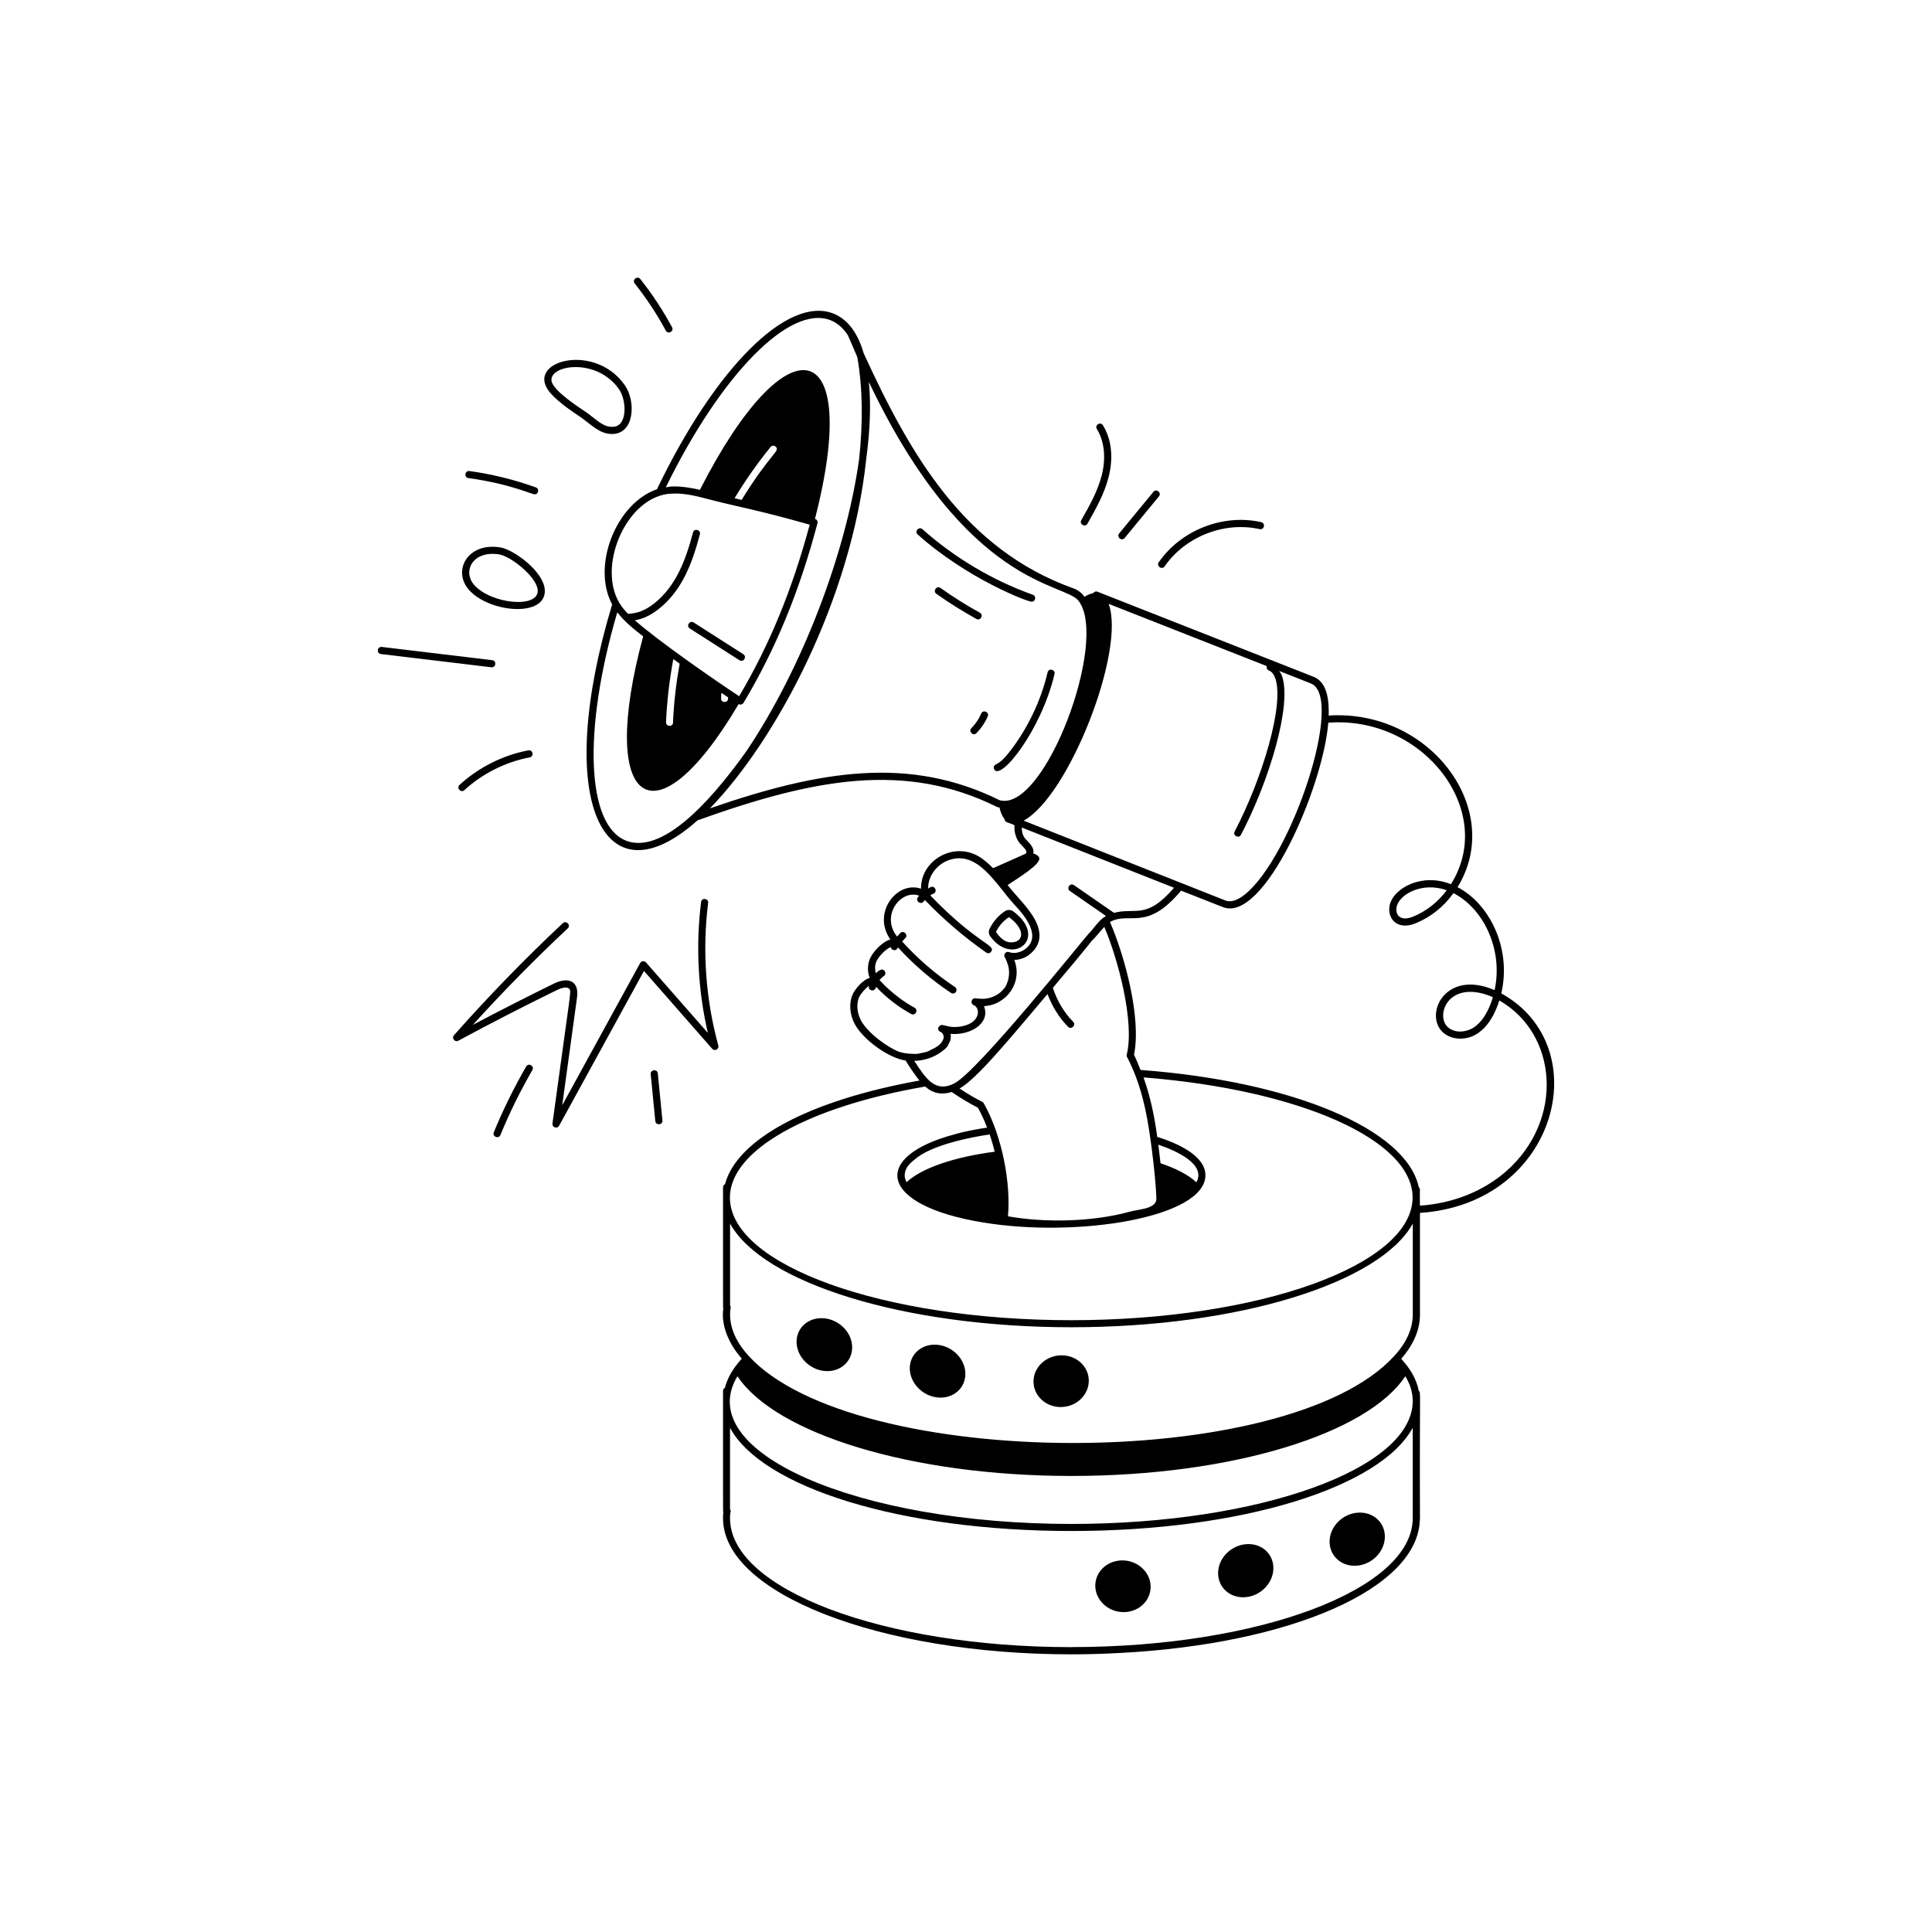 <?xml version="1.0" encoding="UTF-8"?>
<svg xmlns="http://www.w3.org/2000/svg" xmlns:xlink="http://www.w3.org/1999/xlink" version="1.1" id="Calque_1" x="0px" y="0px" width="600px" height="600px" viewBox="3283.467 0 600 600" xml:space="preserve">
<g>
	<path d="M3705.393,469.755c-4.74,0.21-8.775,4.074-9.004,8.622c-0.229,4.55,3.408,8.091,8.146,7.881   c4.74-0.208,8.775-4.092,9.004-8.641C3713.787,473.066,3710.133,469.546,3705.393,469.755L3705.393,469.755z"></path>
	<path d="M3670.77,479.54c-4.74,0.21-8.775,4.073-9.004,8.623c-0.23,4.55,3.406,8.091,8.146,7.881   c4.74-0.209,8.775-4.093,9.004-8.643C3679.164,482.834,3675.51,479.312,3670.77,479.54L3670.77,479.54z"></path>
	<path d="M3631.613,484.603c-4.74,0.21-8.299,3.96-7.975,8.396c0.342,4.415,4.434,7.861,9.174,7.651   c4.74-0.209,8.301-3.979,7.975-8.414C3640.445,487.801,3636.334,484.394,3631.613,484.603z"></path>
	<path d="M3538.566,409.371c-4.74,0-8.166,3.675-7.672,8.204c0.516,4.532,4.76,8.243,9.498,8.243c4.74,0,8.168-3.692,7.672-8.243   C3547.568,413.046,3543.305,409.371,3538.566,409.371z"></path>
	<path d="M3573.725,417.597c-4.738,0-8.166,3.675-7.67,8.205c0.514,4.531,4.758,8.242,9.498,8.242s8.168-3.692,7.672-8.242   C3582.73,421.271,3578.465,417.597,3573.725,417.597z"></path>
	<path d="M3613.148,420.906c-4.738,0-8.641,3.599-8.719,8.014c-0.074,4.437,3.713,8.053,8.453,8.053s8.641-3.617,8.719-8.053   C3621.678,424.503,3617.889,420.906,3613.148,420.906z"></path>
	<path d="M3598.15,283.036c-0.762-0.553-1.809-0.59-2.59-0.057c-2.057,1.371-3.598,3.141-4.758,5.443   c-0.383,0.743-0.305,1.657,0.189,2.342C3597.865,300.301,3609.229,291.298,3598.15,283.036L3598.15,283.036z M3592.762,289.432   c0.973-1.96,2.285-3.464,4.057-4.606c5.824,4.359,4.129,8.204,0.189,7.805C3594.627,292.383,3593.182,289.87,3592.762,289.432   L3592.762,289.432z"></path>
	<path d="M3473.578,187.723c-18.236,60.227-3.275,93.657,26.516,67.044c36.32-13.04,64.59-18.274,92.99-4.168   c0.285,0.133,0.514,0.114,0.781,0.171c0.322,1.503,0.836,2.722,1.559,3.579c0.096,1.219,1.162,0.971,3.104,1.922   c-0.133,1.676,0.248,3.408,1.104,4.874c0.744,1.218,2.646,2.57,2.609,3.483c0,0.152-0.096,0.304-0.172,0.457   c-0.057,0.019-8.033,3.616-10.184,4.53c-1.238-1.238-2.969-2.779-4.475-3.655c-8.088-4.683-18.084,1.428-17.912,10.032   c-7.576-2.57-15.305,7.653-9.518,15.761c-2.799,0.819-5.633,4.15-6.434,6.188c-0.723,1.884-0.686,3.997,0.018,5.768   c-2.168,0.495-4.699,3.693-5.291,5.083c-1.219,2.741-0.951,6.301,0.686,9.309c2.57,4.721,10.338,10.469,15.742,11.25   c1.199,1.941,2.857,4.416,4.303,6.224c-34.303,6.167-56.67,18.198-60.383,32.189c-0.342,0.19-0.609,0.477-0.609,0.895   c0.037,40.09-0.057,37.405,0.096,37.71c-0.648,3.979,0.723,9.88,5.73,15.57c-3.027,3.333-4.512,6.245-5.256,9.08   c-0.322,0.19-0.57,0.477-0.57,0.876v0.02c0.037,40.089-0.057,37.405,0.096,37.71c-0.096,0.646-0.096,1.275-0.096,1.903   c0,23.3,48.561,42.24,108.238,42.24c5.062,0,10.049-0.151,14.922-0.418c52.957-2.741,92.648-19.893,93.238-41.366   c0-0.151,0.039-0.304,0.039-0.456c-0.152-41.155,0.342-38.928-0.361-39.575c-0.801-3.94-2.779-7.005-5.465-9.975   c3.828-4.377,5.826-8.984,5.826-13.725v-31.58c42.771-2.817,55.145-51.68,25.26-68.166c3.273-14.085-3.75-27.925-13.592-32.987   c14.811-24.023-8.471-55.334-40.014-53.303c0.135-4.606-0.379-10.355-4.721-12.049l-67.117-26.422   c-0.494-0.19-1.008,0.039-1.293,0.457c-0.838,0.152-1.752,0.533-2.703,1.143c-0.02-0.019-0.02-0.058-0.039-0.076   c-1.008-1.37-2.359-2.285-3.902-2.723c-33.084-12.106-49.891-40.603-64.607-72.775c-1.543-5.272-4.32-10.394-9.48-12.411   c-14.199-5.559-36.662,16.865-54.744,54.574c-12.641,4.34-20.389,23.756-13.916,35.787L3473.578,187.723z M3550.898,316.992   c-1.312-2.418-1.541-5.235-0.607-7.367c0.398-0.933,2.037-2.816,3.025-3.464c0,0.038-0.02,0.076-0.037,0.114   c-0.248,1.352,1.846,2.018,2.266,0.19c3.178,3.35,6.814,6.206,10.889,8.433c1.293,0.705,2.34-1.237,1.066-1.942   c-6.625-3.615-10.432-8.185-10.889-8.584c0.381-0.457,0.779-0.896,1.275-1.199c0.533-0.305,0.703-0.99,0.379-1.522   c-0.686-1.162-1.922-0.248-2.816,0.608c-0.305-1.122-0.305-2.398,0.133-3.54c0.572-1.428,2.627-3.788,4.531-4.626   c0,0.02-0.02,0.038,0,0.076c0.172,1.047,1.828,1.37,2.189,0.02c4.91,5.367,10.432,10.126,16.502,14.161   c0.191,0.134,0.4,0.191,0.611,0.191c1.102,0,1.521-1.428,0.607-2.037c-6.016-3.998-11.516-8.737-16.369-14.104   c0.305-0.325,0.551-0.705,0.895-0.991c1.104-0.951-0.344-2.646-1.447-1.674c-0.381,0.323-0.666,0.761-1.027,1.123   c-5.273-6.511,1.256-14.849,6.871-12.679c-0.152,0.191-0.342,0.325-0.475,0.534c-0.781,1.237,1.102,2.417,1.885,1.18   c0.094-0.152,0.246-0.247,0.342-0.38c5.807,6.033,12.219,11.535,19.055,16.313c0.477,0.343,1.18,0.247,1.541-0.286   c1.523-2.17-4.359-2.341-18.92-17.474c0.303-0.191,0.59-0.399,0.932-0.514c1.391-0.495,0.629-2.57-0.742-2.093   c-0.322,0.113-0.572,0.323-0.855,0.476c-0.059-3.921,2.74-7.481,6.299-8.776c9.119-3.351,14.867,7.652,20.35,13.63   c1.885,2.056,3.428,3.75,4.684,6.224c1.58,3.122,1.428,6.035-1.523,7.958c-1.295,0.856-3.121,1.275-4.682,0.703   c-1.029-0.38-1.885,0.819-1.295,1.676c0.248,0.343,0.361,0.762,0.533,1.142c2.094,4.664-0.781,8.738-0.648,8.281   c-1.75,2.475-4.986,3.73-7.975,3.351c-0.285-0.039-0.592,0-0.875-0.077c-1.373-0.323-1.98,1.619-0.705,2.113   c2.018,0.799,2.207,5.272-3.35,6.491c-4.949,1.085-6.32-1.276-7.406,0.133c-0.074,0.096-0.189,0.152-0.227,0.267l-0.02,0.037   c-0.191,0.572,0.133,1.2,0.705,1.391c0.037,0.019,0.074,0.019,0.113,0.038c0.514,0.21,1.047,1.142,0.779,2.095   c-0.018,0.075-0.113,0.171-0.133,0.246c-0.705,1.771-2.551,2.589-3.711,3.142c-0.877,0.419-0.705,0.59-3.256,1.066   c-0.266,0.057-0.514,0.152-0.781,0.189c-0.779,0.096-3.939,0.096-6.033-0.666c-3.16-1.219-9.461-5.577-11.65-9.594H3550.898z    M3567.404,329.461c2.932-0.077,5.844-0.914,8.451-2.818c1.809-1.312,1.961-1.808,2.418-2.854c0.096-0.229,0.285-0.42,0.342-0.647   c0.152-0.838,0.191-1.466,0.057-2.074c6.035,0.589,12.508-3.255,10.375-8.604c7.023-0.343,12.107-7.385,9.422-14.353   c1.506-0.02,3.066-0.553,4.283-1.352c0.439-0.381,0.324-0.267,0.4-0.324c1.809-1.352,2.99-3.312,3.121-5.387   c0.383-5.882-6.072-11.251-9.877-16.181c2.758-1.903,10.545-6.491,9.803-8.49c-0.191-0.666-1.162-1.104-1.865-1.352   c0.018-0.114,0.094-0.209,0.094-0.342c0.057-2.189-2.266-3.636-2.932-4.721c-0.533-0.894-0.703-1.941-0.723-2.969l47.303,18.711   c-8.623,10.013-11.82,6.035-18.654,7.786l-12.43-8.604c-1.238-0.818-2.455,0.989-1.256,1.828l11.191,7.747   c-2.246,1.295-3.617,3.75-5.387,5.521c-1.199,1.199-34.512,42.944-41.727,46.485C3573.973,339.492,3570.982,335,3567.404,329.461   L3567.404,329.461z M3633.479,328.262c2.266,4.302,4.055,9.27,5.33,14.752c2.322,9.574,4.074,28.554,3.73,29.829   c-0.703,2.665-5.576,2.703-8.242,3.464c-11.459,3.161-26.154,3.484-37.805,1.429c0.951-9.956-1.732-24.975-7.539-35.141   c-0.113-0.19-0.266-0.343-0.475-0.438c-2.418-1.198-4.74-2.607-7.006-4.112c5.445-3.064,15.629-15.533,27.316-29.333   c1.428,3.845,3.578,7.328,6.377,10.165c1.01,1.027,2.607-0.515,1.58-1.562c-2.855-2.894-5.006-6.528-6.301-10.546   c23.146-27.354,6.281-8.794,12.717-15.229c0.932-0.933,1.598-1.884,3.254-3.692c4.34,10.146,9.441,29.638,6.986,39.612   C3633.309,327.747,3633.346,328.032,3633.479,328.262L3633.479,328.262z M3655.104,367.018l-0.076,0.134l-0.02,0.019   c-2.359-2.245-6.188-4.246-11.137-5.92c-0.305-2.913-0.627-5.312-0.684-5.768C3648.973,357.443,3657.9,361.573,3655.104,367.018   L3655.104,367.018z M3567.537,360.089c4.932-4.378,16.732-6.814,23.281-7.786c0.57,1.676,1.084,3.465,1.561,5.368   c-12.754,1.675-22.768,5.14-27.354,9.462c-0.02-0.039-0.059-0.077-0.076-0.116c-0.324-0.608-0.533-1.352-0.533-2.036v-0.02   C3564.586,364.543,3564.072,362.716,3567.537,360.089L3567.537,360.089z M3570.793,337.436c2.494,2.208,5.121,2.628,8.242,1.694   c2.607,1.81,5.33,3.445,8.129,4.874c1.066,1.904,1.998,3.96,2.855,6.187c-3.104,0.476-6.93,1.142-9.994,2.057   c-26.174,6.928-23.891,22.081,8.795,27.411c29.334,4.834,69.002-1.523,69.002-14.678c0-6.204-9.061-10.069-14.961-11.916   c-0.838-6.206-2.133-12.545-4.264-18.465c48.521,3.826,83.564,19.379,83.564,37.271c0,21.015-47.57,38.129-106.031,38.129   c-58.438,0-105.988-17.095-105.988-38.129c0.057-14.562,23.832-28.058,60.645-34.436H3570.793z M3722.201,471.486   c0,22.081-47.551,40.032-106.01,40.032c-0.02,0-0.02,0.018-0.039,0.018c-58.439-0.018-105.971-17.969-105.971-40.031   c0-2.359,0.477-2.056,0-2.816v-25.261c10.031,18.503,52.994,32.037,105.99,32.037c53.016,0,95.996-13.534,106.029-32.057V471.486z    M3722.201,435.109c0,21.035-47.57,38.167-106.029,38.167c-66.396,0-117.926-22.329-103.686-45.877   c11.803,17.799,53.873,30.972,103.723,30.972c50.049,0,91.943-13.172,103.686-30.972c1.525,2.475,2.305,5.064,2.305,7.709   L3722.201,435.109z M3716.338,421.25c-33.445,36.303-167.625,35.407-200.275-0.056c-3.332-3.598-5.863-8.032-5.863-12.964   c0-2.322,0.438-2.075,0-2.798v-25.432c10.127,18.351,53.795,32.188,105.99,32.188c52.215,0,95.904-13.838,106.029-32.188v28.229   C3722.201,412.685,3720.238,417.062,3716.338,421.25L3716.338,421.25z M3734.061,274.6c-8.814-3.578-17.799,1.046-19.035,6.567   c-0.818,4.226,2.512,7.976,8.279,5.482c4.549-1.885,8.529-5.064,11.537-9.27c8.869,4.435,15.59,16.96,12.791,30.114   c-15.113-6.51-21.738,7.062-16.408,12.773c2.455,2.588,6.947,3.046,10.469,1.065c3.787-2.112,6.092-6.452,7.404-10.621   c18.141,10.336,20.254,37.081,2.133,53.033c-7.102,6.225-16.58,9.995-26.803,10.68c-0.096-5.235,0.191-5.064-0.229-5.597   c-0.057-0.095-0.076-0.19-0.152-0.247c-3.883-17.817-38.967-32.761-86.385-36.301c-0.648-1.6-1.275-3.236-2.02-4.703   c2.322-11.269-2.76-30.38-7.461-41.248c6.205-3.408,11.25,3.216,22.082-9.728l12.963,5.102c12.715,5.063,31.066-36.854,32.76-57.26   c29.602-2.247,52.367,27.526,38.072,50.16L3734.061,274.6z M3732.766,276.484c-2.74,3.654-6.281,6.452-10.318,8.128   c-3.939,1.694-5.768-0.361-5.252-2.988C3718.051,277.74,3725.113,273.743,3732.766,276.484L3732.766,276.484z M3747.1,309.682   c-1.066,3.674-3.141,7.862-6.473,9.728c-2.266,1.257-5.768,1.467-7.768-0.666c-2.893-3.084-0.666-10.717,7.215-10.717   C3742.207,308.045,3744.605,308.578,3747.1,309.682L3747.1,309.682z M3670.006,277.835c-2.322,1.846-4.338,2.456-5.996,1.809   c-13.268-5.254-49.379-19.531-62.645-24.785c14.068-7.595,31.771-52.883,26.404-67.327l49.129,19.34   c-0.17,0.552,0.076,1.143,0.629,1.352c0.857,0.343,1.486,1.085,1.941,2.284c3.047,8.223-4.168,31.732-12.562,47.703   c-0.686,1.294,1.275,2.322,1.961,1.028c8.795-16.731,15.988-40.603,12.678-49.491c-0.209-0.551-0.516-0.933-0.799-1.371   l9.803,3.864c10.621,4.168-5.844,53.892-20.539,65.598L3670.006,277.835z M3618.439,186.615   c9.422,12.298-10.547,65.749-24.518,61.904c-27.83-13.743-55.354-9.46-89.982,2.532c20.521-21.111,43.992-64.91,48.559-108.618   c1.199-8.928,1.484-16.999,0.799-23.813c30.479,64.038,60.838,62.244,65.141,67.995H3618.439z M3541.4,99.45   c2.113,0.837,3.92,2.417,5.406,4.702c0.133,0.323,2.816,6.471,2.912,6.795c1.695,9.652,1.752,20.369,0.57,31.562   c-4.111,29.582-17.893,65.31-34.969,90.704c-7.918,11.097-24.822,32.798-37.461,27.849c-12.336-4.873-13.383-34.511-2.684-70.91   c2.32,2.99,4.816,4.968,8.033,7.481c-14.164,52.425,3.348,65.5,29.656,21.016c0.533,0.324,1.219,0.133,1.523-0.381   c10.012-16.771,17.303-34.492,22.957-55.772c0.152-0.59-0.191-1.199-0.781-1.352c14.732-57.317-8.527-62.435-35.729-9.023   c-2.951-0.666-5.922-1.162-8.797-1.028c-0.607,0.02-1.199,0.171-1.807,0.267C3507.42,116.258,3528.723,94.479,3541.4,99.45   L3541.4,99.45z M3507.498,215.167c0.703,0.477,1.389,0.934,2.094,1.409c0,0.133-0.02,0.267-0.02,0.399   c0,1.371-2.17,1.409-2.17-0.038C3507.402,216.348,3507.459,215.757,3507.498,215.167L3507.498,215.167z M3492.572,204.678   c0.648,0.477,1.297,0.952,1.963,1.428c-1.086,6.054-1.809,12.164-2.057,18.313c0,1.312-2.17,1.389-2.17-0.134   C3490.594,217.699,3491.373,211.151,3492.572,204.678L3492.572,204.678z M3513.779,155.241c-0.742-0.171-1.447-0.343-2.189-0.514   c3.371-5.539,7.082-10.869,11.174-15.894c0.4-0.477,1.086-0.572,1.523-0.171c1.713,1.389-1.445,1.884-10.506,16.58H3513.779z    M3492.137,153.299c3.9-0.248,8.146,0.875,12.238,1.96c8.357,2.169,14.602,3.141,30.553,7.69   c-5.463,20.234-12.43,37.233-21.91,53.264c-8.262-5.445-25.223-17.247-32.379-23.566c2.398-0.419,4.797-1.504,7.137-3.313   c7.578-5.824,10.736-14.676,13.041-23.394c0.381-1.39-1.752-1.999-2.133-0.572c-2.207,8.319-5.215,16.771-12.26,22.196   c-4.033,3.103-6.68,2.856-7.861,3.084c-0.418-0.438-0.723-0.552-2.094-2.418C3468.207,176.733,3477.992,153.701,3492.137,153.299   L3492.137,153.299z"></path>
	<path d="M3603.842,186.865c1.236,0,1.541-1.732,0.381-2.151c-12.508-4.474-24.365-11.517-34.283-20.368   c-1.105-0.971-2.57,0.686-1.467,1.655C3583.91,179.783,3602.527,186.865,3603.842,186.865L3603.842,186.865z"></path>
	<path d="M3587.756,190.271c-4.207-2.303-8.299-4.893-12.203-7.671c-1.217-0.838-2.475,0.952-1.293,1.809   c3.979,2.835,8.166,5.443,12.43,7.805C3587.965,192.937,3589.051,190.976,3587.756,190.271L3587.756,190.271z"></path>
	<path d="M3592.721,237.404c-0.551,0.267-0.799,0.915-0.533,1.466c1.867,3.96,14.602-11.897,18.77-29.543   c0.342-1.408-1.809-1.96-2.15-0.514c-2.113,8.909-6.188,17.418-11.803,24.651C3595.576,235.292,3594.32,236.662,3592.721,237.404z"></path>
	<path d="M3588.193,221.606c-0.723,1.675-1.75,3.197-3.045,4.53c-1.027,1.047,0.57,2.589,1.58,1.542   c1.465-1.522,2.645-3.255,3.484-5.196C3590.803,221.129,3588.766,220.255,3588.193,221.606L3588.193,221.606z"></path>
	<path d="M3497.695,195.184l15.42,9.859c1.236,0.781,2.416-1.065,1.199-1.865l-15.42-9.86   C3497.639,192.557,3496.457,194.403,3497.695,195.184z"></path>
	<path d="M3401.777,203.122c47.152,5.655,30.877,3.693,34.416,4.112c1.371,0,1.504-2.037,0.133-2.208l-34.264-4.112   C3400.539,200.762,3400.35,202.95,3401.777,203.122L3401.777,203.122z"></path>
	<path d="M3429.092,183.171c6.453,7.291,24.402,8.681,23.547-0.209c-0.553-5.673-9.652-12.259-13.725-12.944   C3428.691,168.286,3423.875,177.271,3429.092,183.171L3429.092,183.171z M3438.551,172.188c3.637,0.628,11.498,6.891,11.898,10.984   c0.57,5.939-14.449,4.435-19.684-1.466C3426.979,177.441,3430.252,170.817,3438.551,172.188L3438.551,172.188z"></path>
	<path d="M3449.5,153.514c1.236,0,1.541-1.732,0.381-2.151c-6.682-2.398-13.629-4.112-20.635-5.083   c-1.523-0.113-1.695,1.999-0.305,2.19C3441.98,150.278,3448.51,153.514,3449.5,153.514L3449.5,153.514z"></path>
	<path d="M3454.963,122.677c2.74,2.798,5.787,4.834,8.984,6.986c3.598,2.608,5.883,5.12,9.594,5.12   c6.986,0,7.482-10.126,3.979-15.133C3467.869,105.715,3445.008,112.511,3454.963,122.677L3454.963,122.677z M3476.436,131.091   c-0.857,1.293-2.209,1.731-4.113,1.332c-2.285-0.476-4.684-2.969-6.891-4.455c-5.691-3.73-10.604-7.538-10.717-9.917   c-0.209-4.835,14.201-6.911,20.996,2.836C3477.443,123.38,3478.148,128.482,3476.436,131.091L3476.436,131.091z"></path>
	<path d="M3492.18,101.625c-2.838-5.254-6.148-10.298-9.861-14.961c-0.895-1.143-2.646,0.228-1.732,1.389   c3.635,4.55,6.873,9.48,9.65,14.62C3490.922,103.966,3492.883,102.9,3492.18,101.625L3492.18,101.625z"></path>
	<path d="M3427.684,245.382c5.596-5.14,12.791-8.757,20.271-10.166c1.467-0.285,1.01-2.475-0.398-2.188   c-7.881,1.485-15.457,5.292-21.357,10.717C3425.113,244.753,3426.637,246.372,3427.684,245.382L3427.684,245.382z"></path>
	<path d="M3504.645,325.71c0.779,0.895,2.209,0.096,1.902-1.027c-3.92-14.276-5.025-29.581-3.16-44.258   c0.191-1.428-2.016-1.771-2.188-0.286c-1.693,13.439-0.971,27.394,2.094,40.641l-19.207-21.891   c-0.496-0.551-1.428-0.494-1.809,0.19l-24.213,44.182l4.605-33.483c0.705-5.159-2.703-6.51-7.213-4.303   c-8.434,4.132-16.867,8.434-25.148,12.812c9.422-10.395,19.303-20.445,29.469-29.962c1.064-1.01-0.457-2.628-1.523-1.619   c-11.725,10.983-23.09,22.69-33.789,34.778c-0.818,0.914,0.248,2.284,1.352,1.713c10.014-5.406,20.312-10.698,30.609-15.723   c0.705-0.343,3.047-1.371,3.844-0.343c0.668,0.856,0.572-0.819-5.232,41.782c-0.152,1.237,1.502,1.751,2.074,0.686l26.346-48.064   L3504.645,325.71z"></path>
	<path d="M3438.877,352.478c2.836-6.91,6.188-13.686,9.918-20.157c0.723-1.276-1.199-2.38-1.924-1.105   c-3.787,6.568-7.176,13.44-10.051,20.426C3436.268,352.992,3438.324,353.829,3438.877,352.478L3438.877,352.478z"></path>
	<path d="M3485.551,333.594l1.428,14.562c0.152,1.467,2.361,1.238,2.209-0.209l-1.428-14.562   C3487.607,331.844,3485.398,332.187,3485.551,333.594z"></path>
	<path d="M3619.279,161.53c-0.723,1.275,1.199,2.36,1.922,1.084c2.57-4.549,5.254-9.271,6.568-14.505   c1.523-6.016,0.895-11.707-1.77-16.028c-0.781-1.256-2.666-0.076-1.885,1.162c2.322,3.75,2.873,8.965,1.523,14.313   C3624.381,152.525,3621.793,157.113,3619.279,161.53L3619.279,161.53z"></path>
	<path d="M3641.662,152.753l-10.623,12.906c-0.932,1.143,0.781,2.532,1.715,1.409l10.621-12.906   C3644.307,153.039,3642.594,151.611,3641.662,152.753z"></path>
	<path d="M3645.166,175.881c6.396-9.251,18.541-14.011,29.506-11.554c1.465,0.285,1.883-1.847,0.475-2.17   c-11.84-2.665-24.918,2.475-31.828,12.468C3642.502,175.843,3644.348,177.081,3645.166,175.881L3645.166,175.881z"></path>
</g>
</svg>
